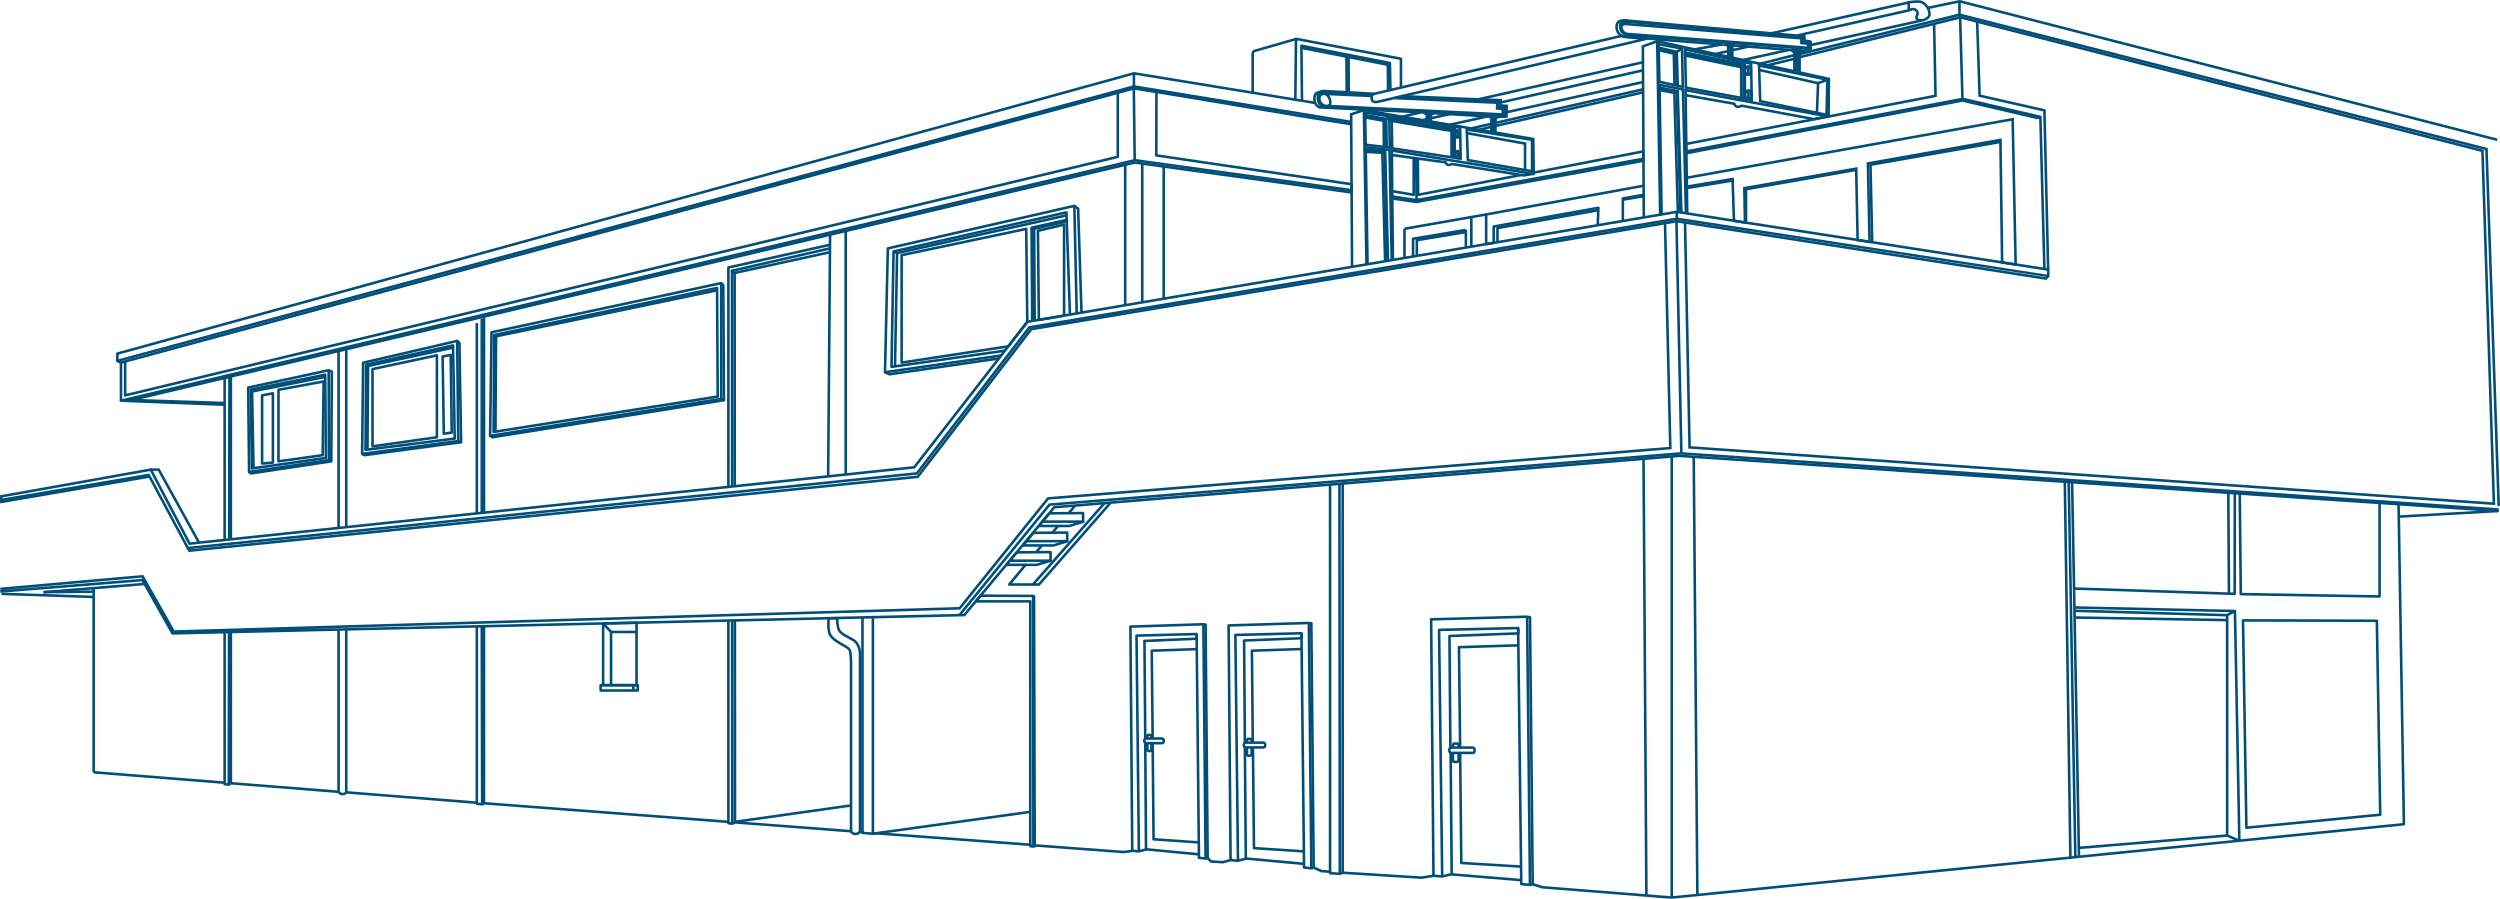 <?xml version="1.0" encoding="utf-8"?>
<!-- Generator: Adobe Illustrator 26.0.3, SVG Export Plug-In . SVG Version: 6.00 Build 0)  -->
<svg version="1.1" id="Calque_1" xmlns="http://www.w3.org/2000/svg" xmlns:xlink="http://www.w3.org/1999/xlink" x="0px" y="0px"
	 viewBox="0 0 1922.1 691.1" style="enable-background:new 0 0 1922.1 691.1;" xml:space="preserve">
<style type="text/css">
	.st0{fill:none;stroke:#014F78;stroke-width:2;stroke-miterlimit:10;}
	.st1{fill:none;stroke:#014F78;stroke-width:2;stroke-linejoin:round;}
	.st2{fill:none;stroke:#014F78;stroke-width:2;stroke-linecap:round;stroke-linejoin:round;}
</style>
<g id="Groupe_17502" transform="translate(1.108 -148.326)">
	<path id="Tracé_23354" class="st0" d="M1288.1,316.5c0,0,285.3,44.1,285.5,44.1c0.1-1.7,0.1-3.4,0-5l-231.7-36l-53.8-8.4
		l-499.3,84.5l-87,111.9l-557.2,58.7l-29.8-56.9L-0.1,529.9v2.8l113.3-19.2l30.1,56.2l560.5-57.4l86.5-112.3L1288.1,316.5z"/>
	<path id="Tracé_23355" class="st0" d="M1573.6,360.6l-1.7,1.9l-284-44.1l-496.1,83l-87.3,113.5l-559.9,56.8l-1.5-2.4"/>
	<path id="Tracé_23356" class="st0" d="M113.8,514.7L-0.1,534.2v-1.6"/>
	<line id="Ligne_759" class="st0" x1="1288.1" y1="311.2" x2="1288.1" y2="316.5"/>
	<line id="Ligne_760" class="st0" x1="1287.8" y1="318.4" x2="1291.6" y2="496.8"/>
	<path id="Tracé_23357" class="st0" d="M1570.7,355.1"/>
	<path id="Tracé_23358" class="st0" d="M1570.7,355.1l-3.1-116.9l-59.9-13.9l-1.8-62.7l401.6,102.7l8.8,271.3l-618.4-43.3
		l-3.5-172.9"/>
	<path id="Tracé_23359" class="st0" d="M1507.6,224.4l-212.3,40.4l-0.1-5.8L1487,222l-1.1-55.4"/>
	<path id="Tracé_23360" class="st0" d="M1573.6,355.6l-2.9-122.4l-49.8-11.3L1519,165"/>
	<path id="Tracé_23361" class="st0" d="M1920,537.5l-9.4-274.6l-405.2-103.3l-123,30.3v2.4l123.4-30.6"/>
	<path id="Tracé_23362" class="st0" d="M1481.1,154.4l24.4-5.1l413.3,106.5"/>
	<line id="Ligne_761" class="st0" x1="1505.4" y1="149.4" x2="1505.4" y2="159.5"/>
	<path id="Tracé_23363" class="st0" d="M1279,319.9l4.1,172.9l-478.4,38.7l-68,84.5l-604.2,17.9l-24-42.5L0.1,601l0,2l1.7-0.1
		l106.6-8.6l23.1,41l608.8-14.1l69.2-82.9l480.5-39.5l628.6,42.3l1.3-0.1"/>
	<path id="Tracé_23364" class="st0" d="M1295.7,285l250.6-45l2.3,111.7l-10.4-1.6l-1.3-94.2L1435,274l1.3,60.3l-9.2-1.4L1426,278
		l-86,15l0.5,26.4l-8.5-1.3L1331,286l-35.3,5.8V285z"/>
	<path id="Tracé_23365" class="st0" d="M1438.3,334.6L1437,275l100-17.6"/>
	<path id="Tracé_23366" class="st0" d="M1341.3,319.5v-25.7l84.7-14.9"/>
	<path id="Tracé_23367" class="st0" d="M1295.7,291.8v1.1l35.3-5.8"/>
	<path id="Tracé_23368" class="st0" d="M1262.7,315.5L1262,184l11-4l132,29l-0.2,28.8c0,0,0,0.1-0.1,0.1c0,0,0,0,0,0l-109.9-20.3
		l1.3,94.9"/>
	<line id="Ligne_762" class="st0" x1="1275.3" y1="313.4" x2="1273" y2="180"/>
	<path id="Tracé_23369" class="st0" d="M1276.4,313.2l-1.6-99.7l18,3.6l2.3,95.1"/>
	<path id="Tracé_23370" class="st0" d="M1274.9,217.6l11.3,2.1l2.7,91.6"/>
	<path id="Tracé_23371" class="st0" d="M1290.9,311.6l-2.8-92.8l-13.2-2.5"/>
	<line id="Ligne_763" class="st0" x1="1286.1" y1="219.7" x2="1288.1" y2="218.8"/>
	<path id="Tracé_23372" class="st0" d="M1274.7,215.7l14.1,2.7l2.8,93.3"/>
	<path id="Tracé_23373" class="st0" d="M1274.7,211.2l-0.6-28.9l18,3.4l0.6,29.4L1274.7,211.2z"/>
	<path id="Tracé_23374" class="st0" d="M1288.8,214.2l-0.7-26l-13.9-3.2"/>
	<path id="Tracé_23375" class="st0" d="M1274.2,185.6l13.2,3.1l0.6,25.3"/>
	<path id="Tracé_23376" class="st0" d="M1274.2,186.9l11.6,2.7l0.5,24"/>
	<line id="Ligne_764" class="st0" x1="1285.8" y1="189.7" x2="1287.4" y2="188.7"/>
	<path id="Tracé_23377" class="st0" d="M1295.1,215.7l-0.7-29.4l50.8,11l0.5,27.8L1295.1,215.7z"/>
	<path id="Tracé_23378" class="st0" d="M1351.3,198.7l0.9,27.4l51,10.5l0.7-27L1351.3,198.7z"/>
	<line id="Ligne_765" class="st0" x1="1288.1" y1="188.2" x2="1292.1" y2="185.6"/>
	<path id="Tracé_23379" class="st0" d="M1337.6,223.6V200l2.1-1.3v25.2"/>
	<path id="Tracé_23380" class="st0" d="M1337.6,200l-43.1-9l0-1.8l45.4,9.4"/>
	<path id="Tracé_23381" class="st0" d="M1294.4,188.7l46,9.3v26"/>
	<ellipse id="Ellipse_129" class="st0" cx="1341.7" cy="202.7" rx="1.3" ry="2.8"/>
	<path id="Tracé_23382" class="st0" d="M1341.7,199.8l1.3-0.4c1.2,0,2.1,1.4,2.1,3.2s-0.9,3.2-2.1,3.2l-1.3-0.4"/>
	<ellipse id="Ellipse_130" class="st0" cx="1341.9" cy="221.1" rx="1.3" ry="2.8"/>
	<path id="Tracé_23383" class="st0" d="M1341.9,218.3l1.3-0.4c1.2,0,2.1,1.4,2.1,3.2s-0.9,3.2-2.1,3.2l-1.3-0.4"/>
	<path id="Tracé_23384" class="st0" d="M1351.4,202.1l45.3,10.2l-0.9,22.9"/>
	<line id="Ligne_766" class="st0" x1="1396.7" y1="212.2" x2="1403.9" y2="209.7"/>
	<path id="Tracé_23385" class="st0" d="M1294.8,221.5l37.5,6.6c0,0,0.5,2,2.2,2.3c1.2,0.1,2.4-0.2,3.5-0.8l55.5,10.3l11.2-2.2"/>
	<path id="Tracé_23386" class="st0" d="M1038.4,352.9l-0.7-116.7l9.7-3.2l130.3,22.2l0.4,26.8c0,0,0,0.1-0.1,0.1c0,0,0,0,0,0
		L1069,264.1l0.8,84.2"/>
	<line id="Ligne_767" class="st0" x1="1049.5" y1="351.4" x2="1047.5" y2="232.9"/>
	<path id="Tracé_23387" class="st0" d="M1050.3,351.2l-1.4-89.6l18.3,2l1.7,84.7"/>
	<path id="Tracé_23388" class="st0" d="M1049.1,265.1l12.6,0.7l2.1,83.2"/>
	<path id="Tracé_23389" class="st0" d="M1065.4,348.9l-2.1-83.8l-14.2-1.1"/>
	<line id="Ligne_768" class="st0" x1="1061.6" y1="265.9" x2="1063.3" y2="265.1"/>
	<path id="Tracé_23390" class="st0" d="M1048.9,263.5l15,1.3l2.1,84"/>
	<path id="Tracé_23391" class="st0" d="M1048.9,259.6l-0.5-24.8l18.6,3l0.4,24L1048.9,259.6z"/>
	<path id="Tracé_23392" class="st0" d="M1065,261.5l-0.3-21.7l-16.2-3"/>
	<path id="Tracé_23393" class="st0" d="M1048.5,237.4l15.5,2.9l0.3,21.1"/>
	<path id="Tracé_23394" class="st0" d="M1048.5,238.6l14.2,2.6l0.2,20.2"/>
	<line id="Ligne_769" class="st0" x1="1062.7" y1="241.2" x2="1064.1" y2="240.3"/>
	<path id="Tracé_23395" class="st0" d="M1069.3,262.4l-0.5-24.5l52.7,8.6l0.4,23.8L1069.3,262.4z"/>
	<path id="Tracé_23396" class="st0" d="M1126.6,247.9l0.8,23.5l49.4,8.6v-24.2L1126.6,247.9z"/>
	<line id="Ligne_770" class="st0" x1="1064.7" y1="239.9" x2="1067.1" y2="237.8"/>
	<path id="Tracé_23397" class="st0" d="M1114.9,269.2V249l1.8-1.1v21.6"/>
	<path id="Tracé_23398" class="st0" d="M1114.9,249l-46.2-7.7l0-1.5l48.1,8.1"/>
	<path id="Tracé_23399" class="st0" d="M1068.7,239.3l48.6,8v22.3"/>
	<ellipse id="Ellipse_131" class="st0" cx="1118.4" cy="251.2" rx="1.1" ry="2.4"/>
	<path id="Tracé_23400" class="st0" d="M1118.4,248.8l1.1-0.3c1,0,1.8,1.2,1.8,2.8s-0.8,2.8-1.8,2.8l-1.1-0.3"/>
	<ellipse id="Ellipse_132" class="st0" cx="1118.6" cy="267.1" rx="1.1" ry="2.4"/>
	<path id="Tracé_23401" class="st0" d="M1118.6,264.7l1.1-0.3c1,0,1.8,1.2,1.8,2.8s-0.8,2.8-1.8,2.8l-1.1-0.3"/>
	<path id="Tracé_23402" class="st0" d="M1126.7,250.7l44.7,8V279"/>
	<path id="Tracé_23403" class="st0" d="M1069,267.5l41.3,5.6c0,0,0.5,1.7,1.9,2c1,0.1,2.1-0.1,3-0.7l55.3,8.8l7.6-1.3"/>
	<path id="Tracé_23404" class="st1" d="M171.5,459.5l-79.6-3.1l779.5-184.9l166.8,23.1l0-4.6l-150.3-22.2L888,219"/>
	<line id="Ligne_771" class="st0" x1="870.7" y1="214.8" x2="1037.7" y2="242.1"/>
	<path id="Tracé_23405" class="st0" d="M570.7,295.3"/>
	<path id="Tracé_23406" class="st0" d="M1037.8,243.8c-49.3-7.6-117.9-19.9-167.1-27.5"/>
	<line id="Ligne_772" class="st0" x1="91.9" y1="456.5" x2="91.9" y2="427.1"/>
	<path id="Tracé_23407" class="st1" d="M870.7,204.7v10.1l-781.6,211v-5.6L870.7,204.7l139.5,22.8"/>
	<path id="Tracé_23408" class="st1" d="M858.3,219.6v49.3L95.1,452.3v-26.1"/>
	<path id="Tracé_23409" class="st1" d="M1472.8,160.1c-1.6,2.5,0.7,4.5,4.5,3.7c3.5-0.8,5.5-2.8,5-5.7c-0.5-3.4-2.6-6.3-5.6-8
		c-2.6-1.3-10.3,0-10.3,0v5.3c0,0.4,0.3,0.7,0.7,0.7c0.1,0,0.2,0,0.3-0.1l0.5-0.3c1.5-0.8,3.3-0.5,4.4,0.7
		C1473.4,157.5,1473.5,159,1472.8,160.1z"/>
	<path id="Tracé_23410" class="st1" d="M1382.5,204v-15.7l-1.9-1.3v16.6L1382.5,204z"/>
	<path id="Tracé_23411" class="st1" d="M1378.5,203.2v-15.6l2-0.6v16.6L1378.5,203.2z"/>
	<path id="Tracé_23412" class="st1" d="M1249.4,164.1c-3.2-0.4-5,1.3-4.9,4.8s2.9,6,5.2,6.2c3.2,0.3,141.3,10.8,141.3,10.8
		l-0.1-5.6l-4.6-0.8l-0.1-3.3C1360.4,173.9,1253.2,164.5,1249.4,164.1z"/>
	<path id="Tracé_23413" class="st1" d="M1331.4,183.2c24.6,2,45.5,3.7,45.5,3.7"/>
	<path id="Tracé_23414" class="st1" d="M1276.7,178.9c14.5,1.2,33.2,2.6,49.8,3.9"/>
	<path id="Tracé_23415" class="st1" d="M1250.5,164.2c-1.7-0.3-3.5-0.3-5.2,0c-2.2,0.3-3.9,2.5-3.5,5.7c0.4,4,3.8,6.6,6.1,6.6
		c0.9,0,11.1,0.9,24.8,2"/>
	<path id="Tracé_23416" class="st1" d="M1249.7,165c-2.7-0.3-4.3,1.1-4.2,4.1s2.5,5.1,4.4,5.3c2.7,0.2,140.3,10.8,140.3,10.8
		l-0.1-4.3l-4.9-0.7l-0.1-3.6C1360.8,174.5,1253,165.3,1249.7,165z"/>
	<path id="Tracé_23417" class="st1" d="M1327.6,192v-9l1.7-0.8v10.1L1327.6,192z"/>
	<path id="Tracé_23418" class="st1" d="M1330.8,192.7v-9.6l-1.4-0.9v10.1L1330.8,192.7z"/>
	<path id="Tracé_23419" class="st1" d="M1273.5,180v-1.4l1.4-0.7v2.5L1273.5,180z"/>
	<path id="Tracé_23420" class="st1" d="M1276.1,180.7v-2l-1.2-0.8"/>
	<path id="Tracé_23421" class="st1" d="M1327.6,183.6l-1-0.5l2.7-1.4l2.2,1.5l-0.8,0.5"/>
	<path id="Tracé_23422" class="st1" d="M1326.6,183v-1.2l1.9-0.7l1.6,0.1l1.5,0.8v1l-2.2-1.5v-0.5"/>
	<path id="Tracé_23423" class="st1" d="M1378.5,188.7l-1.6-1.2l3.6-1.4l3.3,2.1l-1.4,0.9"/>
	<path id="Tracé_23424" class="st1" d="M1376.9,187.5v-1.4l3-1l1.6,0.1l2.3,1.7v1.2l-3.3-2.1l0-0.9"/>
	<path id="Tracé_23425" class="st1" d="M1273.5,179.1l-1-0.8l2.4-1.1l2.2,1.5l-1,0.4"/>
	<path id="Tracé_23426" class="st1" d="M1272.5,178.4v-0.9l1-0.6l3.2,0.3l0.5,0.4v1.1"/>
	<path id="Tracé_23427" class="st0" d="M1383.8,187.7h1.1l6.1-1.9"/>
	<path id="Tracé_23428" class="st0" d="M1245.6,175.9l-189.9,44.5c0,0-3.2,0.5-2,4.7c0.7,2.5,4.5,1.5,4.5,1.5l206.7-48.5l-15.7-1.3
		c-0.9,0-1.8-0.2-2.7-0.5L1245.6,175.9z"/>
	<path id="Tracé_23429" class="st0" d="M1097.7,234l-80.3-3.6c0,0-5.3,0.2-5.3-7.4c0-5.2,5-4.7,5-4.7l38.1,2.1"/>
	<path id="Tracé_23430" class="st0" d="M1076,222.3l76.7,3.1l-0.2,4l4.8,0.3l-0.2,8.1l-6.9-0.6l-3.3-0.3l-2.9-0.2l-46.1-2.6"/>
	<path id="Tracé_23431" class="st0" d="M1150,238.1l1,0.1l6.2-0.4"/>
	<line id="Ligne_773" class="st0" x1="1100.6" y1="235.3" x2="1143.8" y2="237.9"/>
	<path id="Tracé_23432" class="st0" d="M1014.9,218.6l-3.4,1.1c0,0-2.3,0.5-2,5.3c0.1,2.6,1.6,4.9,4,5.9l80.7,3.9"/>
	<path id="Tracé_23433" class="st0" d="M1054.3,221.1l-37.1-1.9c-2.2,0-4,1.8-4,4c0,0.1,0,0.3,0,0.4c0.1,5.4,4.6,6.1,4.6,6.1
		l138.2,6.7v-5.7l-4.5-0.3l0.2-4.1l-77.7-3.4"/>
	<path id="Tracé_23434" class="st0" d="M1095.9,241.2v-5.6l1.7-0.2l1.4,0.4v5.9l-1.2-0.3l-0.1-6"/>
	<path id="Tracé_23435" class="st0" d="M1095.9,236.1c-0.6-0.2-1.1-0.5-1.7-0.7c0-0.1,3.4-0.4,3.4-0.4s2.9,0.8,2.9,0.9
		s-1.5,0.5-1.5,0.5"/>
	<path id="Tracé_23436" class="st0" d="M1094.2,235.3v-0.7l3.4-0.5l2.9,0.8v0.9"/>
	<line id="Ligne_774" class="st0" x1="1097.6" y1="234.9" x2="1097.6" y2="234"/>
	<path id="Tracé_23437" class="st0" d="M1145.4,249.6l0.2-11.2l1.7-0.1l1.4,0.3l-0.1,11.6l-1.2-0.2l0-11.7"/>
	<path id="Tracé_23438" class="st0" d="M1145.6,238.8c-0.6-0.2-1.7-0.5-1.7-0.6s3.4-0.3,3.4-0.3s2.9,0.6,2.9,0.7s-1.5,0.4-1.5,0.4"
		/>
	<path id="Tracé_23439" class="st0" d="M1143.9,238.2v-0.6l3.4-0.4l2.9,0.6v0.7"/>
	<line id="Ligne_775" class="st0" x1="1147.3" y1="237.9" x2="1147.3" y2="237.2"/>
	<line id="Ligne_776" class="st0" x1="1044.2" y1="233.9" x2="1044.2" y2="232.4"/>
	<line id="Ligne_777" class="st0" x1="1045.5" y1="233.6" x2="1045.5" y2="232.5"/>
	<line id="Ligne_778" class="st0" x1="1046.7" y1="233.1" x2="1046.7" y2="232.5"/>
	<path id="Tracé_23440" class="st0" d="M1245.6,168.2L1245.6,168.2c0.8-1,2-1.5,3.2-1.4l135.1,11v3.6l5.1,0.6v3"/>
	<line id="Ligne_779" class="st0" x1="1383.8" y1="177.8" x2="1385.3" y2="176.6"/>
	<line id="Ligne_780" class="st0" x1="1385.3" y1="180.1" x2="1383.8" y2="181.4"/>
	<line id="Ligne_781" class="st0" x1="1390.2" y1="180.9" x2="1388.9" y2="182"/>
	<path id="Tracé_23441" class="st0" d="M1070.3,223.7l79.8,3.6l-0.2,4.4l4.4,0.4v4.2"/>
	<line id="Ligne_782" class="st0" x1="1150" y1="227.2" x2="1151.7" y2="226.2"/>
	<line id="Ligne_783" class="st0" x1="1149.9" y1="231.7" x2="1151.5" y2="230.2"/>
	<line id="Ligne_784" class="st0" x1="1154.3" y1="232.1" x2="1156" y2="230.6"/>
	<path id="Tracé_23442" class="st0" d="M1053.6,222.1l-36.3-1.6c0,0-2.4-0.1-3.3,1.1c-0.4,0.6-0.7,1.2-0.7,1.9"/>
	<path id="Tracé_23443" class="st1" d="M1018,220.5c1.6,0.9,2.7,2.4,3.3,4.2c1.5,4.7-1.4,5.1-1.4,5.1"/>
	<path id="Tracé_23444" class="st1" d="M1168,282.9l-78.8,15.2l-0.2-27.6"/>
	<path id="Tracé_23445" class="st1" d="M1069.3,299.4l18.6,2.8l174.5-31.8v-5.7l-84.2,16.3"/>
	<path id="Tracé_23446" class="st1" d="M1069.3,295.3l16.5,2.8v-28.2"/>
	<line id="Ligne_785" class="st1" x1="1088" y1="302.2" x2="1087.7" y2="270"/>
	<line id="Ligne_786" class="st1" x1="1091.3" y1="234.7" x2="1077.2" y2="238"/>
	<line id="Ligne_787" class="st1" x1="1262" y1="196.2" x2="1135.4" y2="224.7"/>
	<line id="Ligne_788" class="st1" x1="1322.8" y1="182.5" x2="1301.6" y2="186.3"/>
	<path id="Tracé_23447" class="st1" d="M1466.4,150.2l-103.1,23.2l-2.7,0.5"/>
	<line id="Ligne_789" class="st1" x1="1142.5" y1="237.8" x2="1113.7" y2="244.2"/>
	<line id="Ligne_790" class="st1" x1="1262.1" y1="211.4" x2="1157.2" y2="234.6"/>
	<line id="Ligne_791" class="st1" x1="1374.2" y1="186.7" x2="1338.7" y2="194.5"/>
	<line id="Ligne_792" class="st1" x1="1476.6" y1="164" x2="1390.9" y2="183"/>
	<path id="Tracé_23448" class="st1" d="M1343.7,199.4"/>
	<line id="Ligne_793" class="st1" x1="1378.5" y1="190.7" x2="1352" y2="197.4"/>
	<path id="Tracé_23449" class="st1" d="M1428.7,178.1"/>
	<line id="Ligne_794" class="st1" x1="1378.5" y1="193.5" x2="1357.5" y2="198.6"/>
	<line id="Ligne_795" class="st1" x1="1145.5" y1="243.5" x2="1130.2" y2="247"/>
	<line id="Ligne_796" class="st1" x1="1262.1" y1="217" x2="1148.7" y2="242.8"/>
	<line id="Ligne_797" class="st1" x1="1262.2" y1="219.3" x2="1148.7" y2="245.1"/>
	<line id="Ligne_798" class="st1" x1="1145.5" y1="245.8" x2="1136.2" y2="248.1"/>
	<line id="Ligne_799" class="st1" x1="1113.1" y1="236.1" x2="1092.8" y2="240.6"/>
	<line id="Ligne_800" class="st1" x1="1262" y1="202.4" x2="1152.6" y2="227.1"/>
	<line id="Ligne_801" class="st1" x1="1327.6" y1="187.6" x2="1317.8" y2="189.8"/>
	<line id="Ligne_802" class="st1" x1="1342.9" y1="184.2" x2="1330.8" y2="186.9"/>
	<line id="Ligne_803" class="st1" x1="1467.2" y1="156.1" x2="1380.7" y2="175.6"/>
	<path id="Tracé_23450" class="st1" d="M994.8,225l0.5-46.8l80.7,15.3v21.9"/>
	<path id="Tracé_23451" class="st1" d="M995.3,178.3l-32,9.2c-0.7,0.4-1.2,1.1-1.3,2c0,1.2,0,30.2,0,30.2"/>
	<path id="Tracé_23452" class="st1" d="M999.9,225.9l-0.4-40.3l0-2.1l68,13.3l0.4,20.6"/>
	<path id="Tracé_23453" class="st1" d="M999.5,185.1l66.4,13l0.2,19.8"/>
	<line id="Ligne_804" class="st1" x1="1067.5" y1="196.8" x2="1065.9" y2="198.1"/>
	<line id="Ligne_805" class="st1" x1="1034.1" y1="191.9" x2="1034.3" y2="219.2"/>
	<line id="Ligne_806" class="st1" x1="1035.7" y1="192.2" x2="1035.9" y2="219.4"/>
	<path id="Tracé_23454" class="st1" d="M253.6,503l-1.8-0.9l-61.4,9.1l-0.7-64.9l61.9-13.3l2.4,1.1L253.6,503z"/>
	<g id="Groupe_17495">
		<path id="Tracé_23455" class="st1" d="M248.9,436.4l0.6,64l-56.9,8.1l-1-60.6L248.9,436.4z"/>
	</g>
	<line id="Ligne_807" class="st1" x1="251.6" y1="433" x2="251.8" y2="502.1"/>
	<path id="Tracé_23456" class="st1" d="M190.4,511.2l1.6,1.1l61.6-9.3"/>
	<path id="Tracé_23457" class="st1" d="M193.8,508.3l-1.1-59l56.2-11.2"/>
	<line id="Ligne_808" class="st1" x1="192.7" y1="449.2" x2="191.7" y2="447.9"/>
	<path id="Tracé_23458" class="st1" d="M353.4,488.4l-2.1-1l-74,9.9l0.8-70.1l72.4-16.8l1.6,1.6L353.4,488.4z"/>
	<g id="Groupe_17496">
		<path id="Tracé_23459" class="st1" d="M347.2,413.9l1.3,71.6l-68.6,8.7l0.5-65.5L347.2,413.9z"/>
	</g>
	<line id="Ligne_809" class="st1" x1="350.4" y1="410.2" x2="351.2" y2="487.4"/>
	<path id="Tracé_23460" class="st1" d="M277.2,497.2l1.9,1.1l74.2-10"/>
	<path id="Tracé_23461" class="st1" d="M281.4,494l0.5-64.3l65.3-14.1"/>
	<line id="Ligne_810" class="st1" x1="281.9" y1="429.7" x2="280.4" y2="428.7"/>
	<path id="Tracé_23462" class="st1" d="M555.5,456l-2.1-1l-177.7,28.4l1.1-79.6L553.4,366l1.6,1.6L555.5,456z"/>
	<g id="Groupe_17497">
		<path id="Tracé_23463" class="st1" d="M550.2,369.7l0.5,83.5l-172.3,27.2l0.5-74.5L550.2,369.7z"/>
	</g>
	<line id="Ligne_811" class="st1" x1="553.4" y1="366" x2="553.4" y2="455"/>
	<path id="Tracé_23464" class="st1" d="M375.7,483.4l1.9,1.1L555.5,456"/>
	<path id="Tracé_23465" class="st1" d="M379.8,480.2l0.5-73.3l169.9-35.4"/>
	<line id="Ligne_812" class="st1" x1="380.3" y1="406.8" x2="378.9" y2="405.8"/>
	<path id="Tracé_23466" class="st1" d="M768.7,421.6l-89.4,12.9l2.2-95.2l143.4-32.7l2.9,2.2l2.6,80"/>
	<g id="Groupe_17498">
		<path id="Tracé_23467" class="st1" d="M771.6,417.9l-87.3,12.5l1.6-88.8l132.9-30l2.7,78.7"/>
	</g>
	<line id="Ligne_813" class="st1" x1="824.9" y1="306.5" x2="826.7" y2="389.4"/>
	<path id="Tracé_23468" class="st1" d="M679.2,434.5l3.6,1.6l84.1-12.2"/>
	<path id="Tracé_23469" class="st1" d="M687,430.1l1.6-87.2l130.3-29"/>
	<line id="Ligne_814" class="st1" x1="688.6" y1="342.9" x2="685.9" y2="341.5"/>
	<path id="Tracé_23470" class="st1" d="M692.1,344.5l95.8-20.2l0.8,71.5l-14.6,18.8l-82,12.5L692.1,344.5z"/>
	<path id="Tracé_23471" class="st1" d="M796.9,325.8l0.7,68.5L817,391v-70L796.9,325.8z"/>
	<path id="Tracé_23472" class="st1" d="M792.5,394.9l-0.5-71.5l26.9-6l0.3,1.1l-25.2,5.8l0.4,70.6"/>
	<line id="Ligne_815" class="st1" x1="793.8" y1="324.2" x2="792" y2="323.3"/>
	<path id="Tracé_23473" class="st1" d="M1262.6,291.1l-121.1,22.1v22.8l5.8-1v-12.5l80.5-14.4l-0.5,13.3"/>
	<path id="Tracé_23474" class="st1" d="M1150.2,334.6v-10.9l77.6-13.8"/>
	<path id="Tracé_23475" class="st1" d="M1246.6,318.3v-17.4l16-2.8v1.1l-16,2.6"/>
	<line id="Ligne_816" class="st1" x1="864" y1="383" x2="864" y2="275.4"/>
	<path id="Tracé_23476" class="st1" d="M871.3,271.6l-0.7-55.3L91.9,427.1l-2.8-1.2"/>
	<path id="Tracé_23477" class="st1" d="M877.1,274.2v106.6"/>
	<path id="Tracé_23478" class="st1" d="M824.7,306.5"/>
	<path id="Tracé_23479" class="st1" d="M553,366.3"/>
	<path id="Tracé_23480" class="st1" d="M376.7,405.1"/>
	<path id="Tracé_23481" class="st1" d="M114.7,509.4h6.2l31,56.1"/>
	<path id="Tracé_23482" class="st1" d="M170.4,563.7"/>
	<path id="Tracé_23483" class="st1" d="M864.2,275.4"/>
	<path id="Tracé_23484" class="st1" d="M827.8,309.7"/>
	<path id="Tracé_23485" class="st1" d="M376.7,407.3"/>
	<path id="Tracé_23486" class="st1" d="M371.9,408.3"/>
	<line id="Ligne_817" class="st1" x1="171.6" y1="634.4" x2="171.6" y2="750.1"/>
	<path id="Tracé_23487" class="st1" d="M175.1,563.1l0.2-125.1l-3.7,0.8v124.8"/>
	<line id="Ligne_818" class="st1" x1="174.8" y1="751.6" x2="175" y2="634.3"/>
	<path id="Tracé_23488" class="st1" d="M1038.1,306.5"/>
	<path id="Tracé_23489" class="st1" d="M877.1,287"/>
	<path id="Tracé_23490" class="st1" d="M1037.8,318.3"/>
	<path id="Tracé_23491" class="st1" d="M1069.6,322.9"/>
	<line id="Ligne_819" class="st1" x1="1141.5" y1="313.2" x2="1078.8" y2="324.2"/>
	<path id="Tracé_23492" class="st1" d="M1567.6,238.2"/>
	<path id="Tracé_23493" class="st1" d="M1085.3,346v-14.1l40.6-6.8"/>
	<line id="Ligne_820" class="st1" x1="1078.7" y1="324.2" x2="1078.7" y2="346.5"/>
	<path id="Tracé_23494" class="st1" d="M1088.2,345.5V333l37.7-6.3"/>
	<line id="Ligne_821" class="st1" x1="1125.9" y1="338.7" x2="1125.9" y2="325.1"/>
	<line id="Ligne_822" class="st1" x1="1130.1" y1="338" x2="1130.1" y2="315.2"/>
	<path id="Tracé_23495" class="st1" d="M200.4,452.3v52.4l8.3-0.7v-53.3L200.4,452.3z"/>
	<path id="Tracé_23496" class="st1" d="M213,448V503l34-4.7l0.7-56.7L213,448z"/>
	<path id="Tracé_23497" class="st1" d="M285.3,432.1v59.4l49.5-7v-63L285.3,432.1z"/>
	<path id="Tracé_23498" class="st1" d="M339.2,422.4l0.9,59.4l6.1-0.9l-0.8-59.7L339.2,422.4z"/>
	<line id="Ligne_823" class="st1" x1="365.5" y1="543.1" x2="365.5" y2="396.7"/>
	<line id="Ligne_824" class="st1" x1="365.5" y1="765.5" x2="365.5" y2="629.9"/>
	<line id="Ligne_825" class="st1" x1="369.3" y1="629.8" x2="369.6" y2="766.7"/>
	<line id="Ligne_826" class="st1" x1="369.3" y1="393.5" x2="369.3" y2="542.7"/>
	<line id="Ligne_827" class="st2" x1="371" y1="542.5" x2="371" y2="392.3"/>
	<line id="Ligne_828" class="st2" x1="371" y1="765.9" x2="371" y2="629.8"/>
	<path id="Tracé_23499" class="st2" d="M99.8,455.9l771.5-182.6l166.8,23"/>
	<path id="Tracé_23500" class="st2" d="M1069.3,300.9l18.5,2.7l174.6-31.7"/>
	<path id="Tracé_23501" class="st1" d="M1295.4,266.1l212.2-40.5l57.7,13.4l2.3-0.9"/>
	<line id="Ligne_829" class="st1" x1="893.6" y1="378" x2="893.6" y2="276.3"/>
	<line id="Ligne_830" class="st1" x1="259.2" y1="554.3" x2="259.2" y2="418.1"/>
	<line id="Ligne_831" class="st1" x1="259.2" y1="757.1" x2="259.2" y2="632.4"/>
	<line id="Ligne_832" class="st1" x1="265.1" y1="553.7" x2="265.1" y2="416.7"/>
	<line id="Ligne_833" class="st1" x1="265.1" y1="757.5" x2="265.1" y2="632.2"/>
	<line id="Ligne_834" class="st1" x1="635.6" y1="514.7" x2="637.1" y2="328.7"/>
	<line id="Ligne_835" class="st1" x1="649.1" y1="513.2" x2="649.1" y2="326.4"/>
	<path id="Tracé_23502" class="st1" d="M561.8,522.4l-0.1-165.9l75.2-17.2"/>
	<line id="Ligne_836" class="st1" x1="561.9" y1="781.5" x2="561.8" y2="625.4"/>
	<path id="Tracé_23503" class="st1" d="M558.9,522.7V354l78.1-17.5"/>
	<line id="Ligne_837" class="st1" x1="558.9" y1="781.1" x2="558.9" y2="625.4"/>
	<path id="Tracé_23504" class="st1" d="M563.8,522.1l-0.1-163.9l73.3-16"/>
	<line id="Ligne_838" class="st1" x1="564" y1="780.6" x2="563.9" y2="625.4"/>
	<line id="Ligne_839" class="st1" x1="561.7" y1="356.5" x2="561.7" y2="357.5"/>
	<line id="Ligne_840" class="st1" x1="563.7" y1="358.2" x2="561.7" y2="356.5"/>
	<line id="Ligne_841" class="st1" x1="1284.2" y1="838.4" x2="1284.2" y2="499.3"/>
	<path id="Tracé_23505" class="st1" d="M1177.3,828.2l7.5,2.3l99.3,7.9l563-56.4l-4.1-245.9"/>
	<path id="Tracé_23506" class="st1" d="M1008.9,815.4l6.1,2.7l6.5,0.4v1.1l7.4,0.6l2.2-0.9l60.7,3.8l9-1.4"/>
	<path id="Tracé_23507" class="st1" d="M927.4,808l2.6,2.7l9.1,0.5l5.8-1.6"/>
	<path id="Tracé_23508" class="st1" d="M70.9,742.1l100.7,8v1.1l3.2,0.4l1.6-1.1l82.9,6.6l0,0c1,1.7,3.1,2.3,4.8,1.3
		c0.4-0.2,0.7-0.5,1-0.9l0,0l100.4,8v0.8l4.1,0.4l1.4-0.8l187.9,14.3l0,1l3.1,0.4l2-1l89,6.8l0,0c1.1,2,3.7,2.7,5.7,1.6
		c0.4-0.2,0.7-0.5,1-0.8l0.3-0.3l2,0.1l0,0.7l8,0.6l2.5-0.3l118.5,8.8l0,1.1l2.3,0.3l1.2-0.2v-0.7l68.3,5.1l6.7-0.9"/>
	<line id="Ligne_842" class="st1" x1="70.9" y1="600.5" x2="70.9" y2="742.1"/>
	<line id="Ligne_843" class="st1" x1="110.1" y1="597.3" x2="32.4" y2="603.6"/>
	<line id="Ligne_844" class="st1" x1="70.9" y1="603.2" x2="32.4" y2="603.6"/>
	<line id="Ligne_845" class="st1" x1="70.9" y1="607.3" x2="0" y2="604.9"/>
	<line id="Ligne_846" class="st1" x1="176.4" y1="634.3" x2="176.4" y2="750.5"/>
	<line id="Ligne_847" class="st1" x1="176.4" y1="437.8" x2="176.4" y2="563"/>
	<line id="Ligne_848" class="st1" x1="99.8" y1="455.9" x2="171.6" y2="458.2"/>
	<path id="Tracé_23509" class="st1" d="M462.6,675.1v-47.4l25.7-0.6v48L462.6,675.1z"/>
	<path id="Tracé_23510" class="st1" d="M460.7,675.1v4.1h28.5v-4.1H460.7z"/>
	<line id="Ligne_849" class="st1" x1="485.8" y1="675.1" x2="485.8" y2="679.1"/>
	<path id="Tracé_23511" class="st1" d="M468.7,675.1v-40.9h19.6"/>
	<line id="Ligne_850" class="st1" x1="462.6" y1="627.7" x2="468.7" y2="634.2"/>
	<line id="Ligne_851" class="st1" x1="1262.5" y1="501.1" x2="1264.7" y2="836.6"/>
	<path id="Tracé_23512" class="st1" d="M1114,723.3l-0.7-86l53-2l-0.2-4.1l-60.8,1.4l2.4,189.7"/>
	<path id="Tracé_23513" class="st1" d="M1177.3,828.2l-2.1-205.4l-3.1-0.3l-72.9,2l1.8,197.1l6.7,0.6l7.3-1.8l-0.8-93.5"/>
	<path id="Tracé_23514" class="st1" d="M1166.1,631.2l2.4,196.8l6.7,0.7l-2.2-206"/>
	<line id="Ligne_852" class="st1" x1="1177.3" y1="828.2" x2="1175.2" y2="828.7"/>
	<line id="Ligne_853" class="st1" x1="1114.9" y1="820.6" x2="1168.4" y2="825"/>
	<path id="Tracé_23515" class="st1" d="M1121.5,727.2l0.9,84.6l45.8,2.8"/>
	<path id="Tracé_23516" class="st1" d="M1166.1,644.5l-45.5,1.4l0.9,77.2"/>
	<path id="Tracé_23517" class="st1" d="M1131.1,727.2h-16.2c-0.3,0-0.5-0.1-0.8-0.2c-0.6-0.3-0.9-0.8-0.9-1.5v-0.8
		c0-0.9,0.7-1.6,1.6-1.6h16.2c0.9,0,1.6,0.7,1.6,1.6v0.8C1132.7,726.5,1132,727.2,1131.1,727.2z"/>
	<path id="Tracé_23518" class="st1" d="M1116,723.1v-2c0-0.6,0.5-1.1,1.1-1.1h2.2c0.6,0,1.1,0.5,1.1,1.1v2"/>
	<path id="Tracé_23519" class="st1" d="M1120.3,727.2v5.8c0,0.6-0.5,1.1-1.1,1.1h-2.2c-0.6,0-1.1-0.5-1.1-1.1v-5.8"/>
	<path id="Tracé_23520" class="st1" d="M956,719.5l-0.6-78.7l44.4-1.8l-0.2-3.8l-50.9,1.3l2,173.6"/>
	<path id="Tracé_23521" class="st1" d="M1008.9,815.4l-1.8-187.9l-2.6-0.2l-61,1.9l1.5,180.4l5.6,0.5l6.1-1.6l-0.7-85.6"/>
	<path id="Tracé_23522" class="st1" d="M999.5,635.2l2,180.1l5.6,0.6l-1.9-188.5"/>
	<line id="Ligne_854" class="st1" x1="1008.9" y1="815.4" x2="1007.2" y2="815.9"/>
	<line id="Ligne_855" class="st1" x1="956.7" y1="808.4" x2="1001.5" y2="812.5"/>
	<path id="Tracé_23523" class="st1" d="M962.2,723l0.8,77.4l38.4,2.5"/>
	<path id="Tracé_23524" class="st1" d="M999.5,647.3l-38.1,1.3l0.7,70.7"/>
	<path id="Tracé_23525" class="st1" d="M970.2,723h-13.6c-0.2,0-0.4-0.1-0.6-0.2c-0.5-0.3-0.8-0.8-0.8-1.3v-0.7
		c0-0.8,0.6-1.5,1.4-1.5h13.6c0.8,0,1.4,0.7,1.4,1.5v0.7C971.6,722.3,971,723,970.2,723z"/>
	<path id="Tracé_23526" class="st1" d="M957.6,719.3v-1.9c0-0.5,0.4-1,0.9-1h1.8c0.5,0,0.9,0.5,0.9,1v1.9"/>
	<path id="Tracé_23527" class="st1" d="M961.2,723v5.3c0,0.5-0.4,1-0.9,1h-1.8c-0.5,0-0.9-0.5-0.9-1V723"/>
	<path id="Tracé_23528" class="st1" d="M879.4,716.3l-0.6-75.2l40.2-1.7l-0.1-3.6l-46.2,1.2l1.8,165.8"/>
	<path id="Tracé_23529" class="st1" d="M927.4,808l-1.6-179.5l-2.4-0.2l-55.4,1.8l1.4,172.3l5.1,0.5l5.5-1.5l-0.6-81.7"/>
	<path id="Tracé_23530" class="st1" d="M918.9,635.8l1.8,172l5.1,0.6l-1.7-180.1"/>
	<line id="Ligne_856" class="st1" x1="927.4" y1="808" x2="925.8" y2="808.4"/>
	<line id="Ligne_857" class="st1" x1="880" y1="801.3" x2="920.7" y2="805.2"/>
	<path id="Tracé_23531" class="st1" d="M885.1,719.7l0.7,73.9l34.8,2.4"/>
	<path id="Tracé_23532" class="st1" d="M918.9,647.4l-34.5,1.2l0.7,67.5"/>
	<path id="Tracé_23533" class="st1" d="M892.3,719.7H880c-0.2,0-0.4-0.1-0.6-0.2c-0.4-0.3-0.7-0.8-0.7-1.3v-0.7
		c0-0.7,0.5-1.4,1.3-1.4h12.3c0.7,0.1,1.3,0.7,1.3,1.4v0.7C893.6,719,893.1,719.7,892.3,719.7z"/>
	<path id="Tracé_23534" class="st1" d="M880.9,716.1v-1.8c0-0.5,0.3-0.9,0.8-0.9h1.6c0.5,0,0.9,0.5,0.8,0.9v1.8"/>
	<path id="Tracé_23535" class="st1" d="M884.2,719.7v5.1c0,0.5-0.3,0.9-0.8,0.9h-1.6c-0.5,0-0.9-0.5-0.8-0.9v-5.1"/>
	<line id="Ligne_858" class="st1" x1="1021.5" y1="819" x2="1021.5" y2="520.9"/>
	<line id="Ligne_859" class="st1" x1="1028.7" y1="520.3" x2="1029" y2="820.2"/>
	<line id="Ligne_860" class="st2" x1="1031.2" y1="819.4" x2="1031.2" y2="520.1"/>
	<line id="Ligne_861" class="st1" x1="1303.9" y1="836.6" x2="1301.1" y2="499.6"/>
	<line id="Ligne_862" class="st1" x1="1590.7" y1="807.7" x2="1586.4" y2="518.9"/>
	<line id="Ligne_863" class="st1" x1="1589.4" y1="519" x2="1594.5" y2="807.3"/>
	<path id="Tracé_23536" class="st1" d="M1592,519.2l1.8,97.1l3.5,190.7"/>
	<path id="Tracé_23537" class="st1" d="M1593.8,615.4l123.4,2.7l3.4,176.6"/>
	<path id="Tracé_23538" class="st1" d="M1594.6,623.1l116.6,2v-3.8l-117.4-3.4"/>
	<line id="Ligne_864" class="st1" x1="1717.1" y1="618.1" x2="1711.2" y2="621.3"/>
	<line id="Ligne_865" class="st1" x1="1711.2" y1="625.1" x2="1711.2" y2="790.7"/>
	<line id="Ligne_866" class="st1" x1="1720.5" y1="794.7" x2="1711.2" y2="790.7"/>
	<line id="Ligne_867" class="st1" x1="1597.3" y1="800.2" x2="1711.2" y2="790.7"/>
	<line id="Ligne_868" class="st1" x1="1712.1" y1="527.4" x2="1712.6" y2="604.9"/>
	<path id="Tracé_23539" class="st1" d="M1717.1,527.8l-0.1,77.1l-124-4.1"/>
	<path id="Tracé_23540" class="st1" d="M1720.9,528.3l0.8,76.8l106.7,1.8l0-71.4"/>
	<path id="Tracé_23541" class="st1" d="M1723.4,625.3l102.9,0.3l2.6,149.1l-102.9,10L1723.4,625.3z"/>
	<line id="Ligne_869" class="st1" x1="670" y1="789.3" x2="670" y2="622.9"/>
	<line id="Ligne_870" class="st1" x1="662" y1="788" x2="662" y2="623"/>
	<path id="Tracé_23542" class="st1" d="M660.1,787.8V651.3c0,0,0.1-7.6-5-10.8c-5.1-3.1-10.9-4.9-11.8-9.5
		c-0.5-2.4-0.8-4.9-0.7-7.4l-6.6,0.1c0,0-1,9.6,1.4,13.2s9.2,7.1,9.2,7.1s4.7,2.3,5.6,4.2s1,9.7,1,9.7v129.4"/>
	<line id="Ligne_871" class="st1" x1="670" y1="789.3" x2="791" y2="772.5"/>
	<path id="Tracé_23543" class="st1" d="M848,535.2l-55,62.6l4.7-0.1l55-62.8"/>
	<g id="Groupe_17499">
		<path id="Tracé_23544" class="st1" d="M831.6,542.8v6.6l-31.3,0l5.4-6.4L831.6,542.8z"/>
		<path id="Tracé_23545" class="st2" d="M831.6,549.5l-10.6,3.2l-23.4,0l2.5-3.1"/>
	</g>
	<g id="Groupe_17500">
		<path id="Tracé_23546" class="st1" d="M819.4,557.8v6.6l-31.3,0l5.4-6.4L819.4,557.8z"/>
		<path id="Tracé_23547" class="st2" d="M819.4,564.5l-10.6,3.2l-23.4,0l2.5-3.1"/>
	</g>
	<g id="Groupe_17501">
		<path id="Tracé_23548" class="st1" d="M806.6,572.8v6.6l-31.3,0l5.4-6.4L806.6,572.8z"/>
		<path id="Tracé_23549" class="st2" d="M806.6,579.4l-10.6,3.2l-23.4,0l2.5-3.1"/>
	</g>
	<path id="Tracé_23550" class="st1" d="M787.3,582.7l-12.5,15H793"/>
	<line id="Ligne_872" class="st1" x1="799.9" y1="567.7" x2="795.6" y2="572.8"/>
	<line id="Ligne_873" class="st1" x1="812.3" y1="552.7" x2="808.1" y2="557.8"/>
	<line id="Ligne_874" class="st1" x1="825.4" y1="537.1" x2="820.5" y2="543"/>
	<path id="Tracé_23551" class="st1" d="M791,798.7v-188l-41.8,0l3.7-4.4l40.3,0.2l0.7,0.3l0.5,192.1"/>
	<line id="Ligne_875" class="st1" x1="793.2" y1="606.4" x2="793.4" y2="798.9"/>
	<line id="Ligne_876" class="st1" x1="794.2" y1="801.9" x2="794.2" y2="801.9"/>
	<line id="Ligne_877" class="st1" x1="563.8" y1="780.2" x2="653.6" y2="767.5"/>
	<line id="Ligne_878" class="st1" x1="1919.6" y1="541.2" x2="1843.3" y2="545.5"/>
	<path id="Tracé_23552" class="st1" d="M736.5,621.3l69.3-85l485.5-39.4l628.7,43.2"/>
</g>
</svg>
